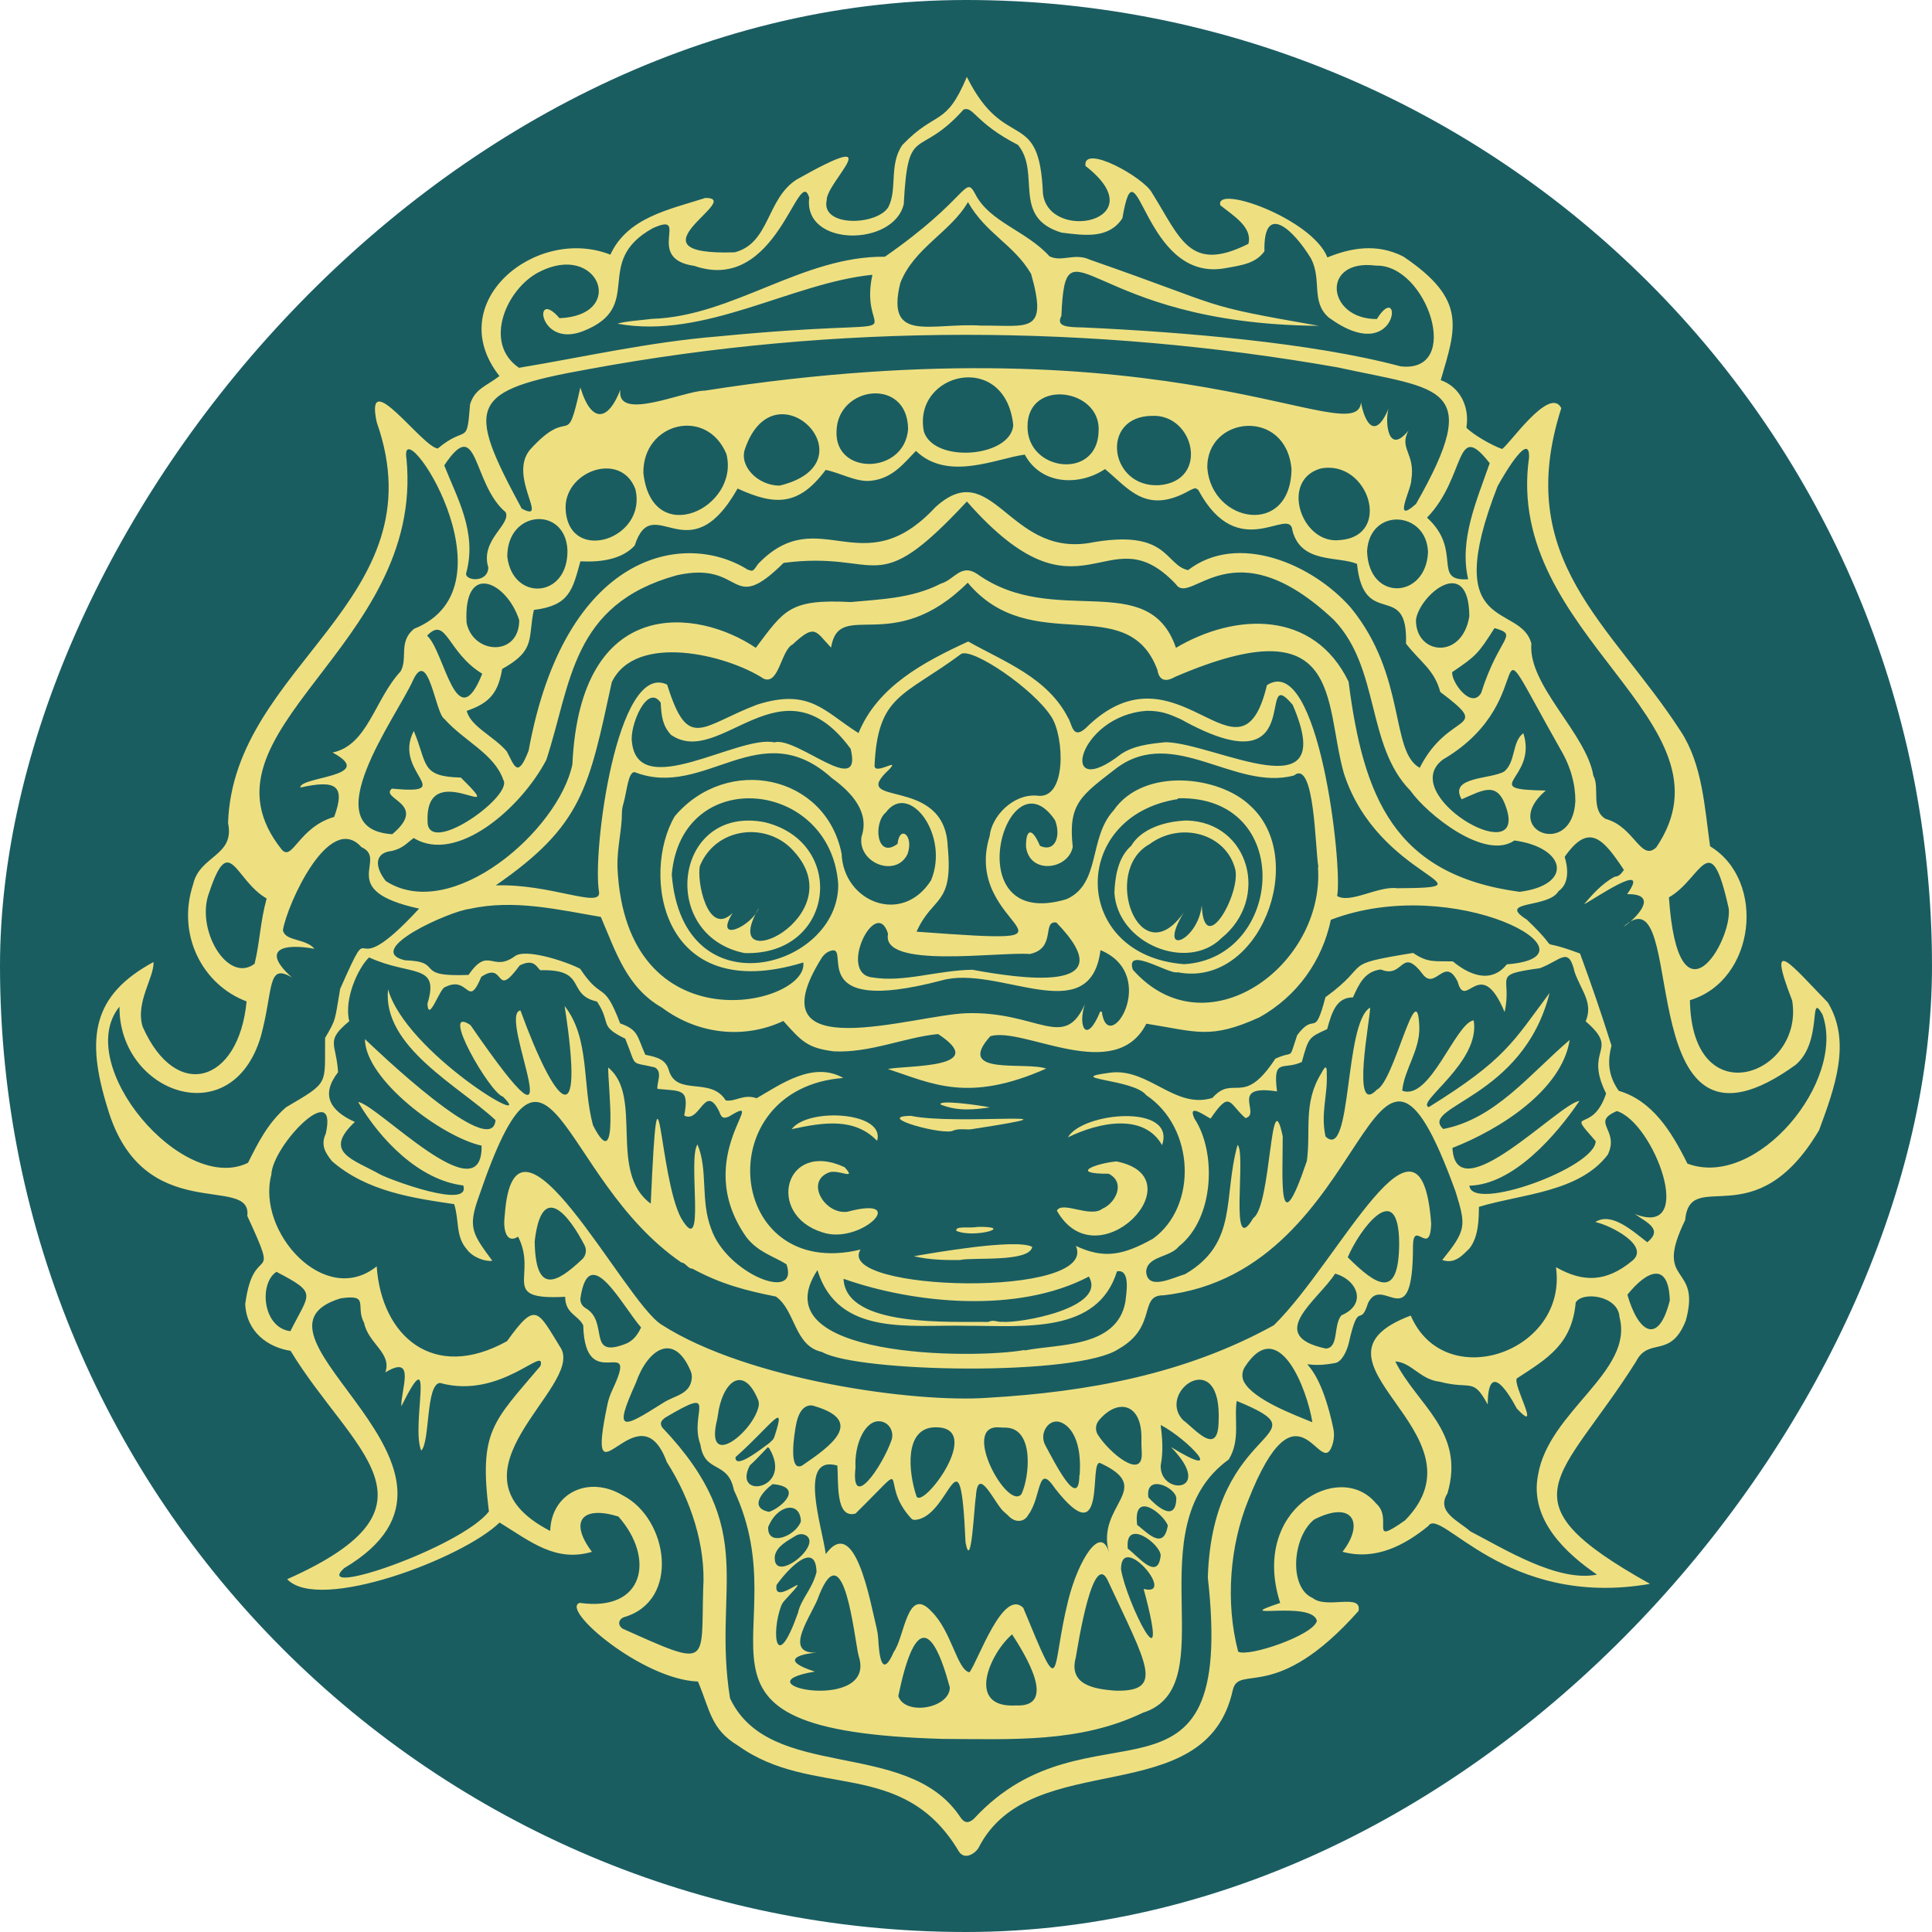 <svg width="201" height="201" viewBox="0 0 201 201" fill="none" xmlns="http://www.w3.org/2000/svg">
<rect width="201" height="201" rx="100.5" transform="matrix(1 0 0 -1 0 201)" fill="#1A5D61"/>
<path d="M190.163 104.295C186.442 100.481 183.681 96.957 186.453 104.094C187.725 111.812 176.014 116.165 175.813 104.058C182.645 102.015 183.795 91.607 177.911 88.044C177.339 83.974 177.12 79.55 174.869 76.097C167.604 64.871 157.356 58.316 162.433 42.458C161.209 40.046 156.847 46.51 156.262 46.707C155.186 46.337 153.169 45.16 152.559 44.487C152.917 42.279 151.868 40.241 149.889 39.551C151.47 34.12 152.693 31.188 145.989 26.684C143.227 25.284 140.513 25.795 138.099 26.782C136.522 22.751 126.339 19.131 126.96 21.358C128.336 22.446 130.333 23.658 129.878 25.369C123.77 28.426 122.835 24.831 119.861 20.079C119.029 18.466 112.632 14.909 112.93 17.263C120.339 23.02 109.088 25.299 108.503 20.112C108.131 11.017 104.558 16.02 100.59 8C98.371 13.268 97.418 11.398 93.885 15.078C92.462 17.113 93.384 19.698 92.422 21.548C91.231 23.476 85.372 23.663 86.007 20.813C85.991 18.883 92.819 13.08 82.893 18.672C79.726 20.675 80.109 25.313 76.428 26.252C64.721 26.626 77.515 20.603 73.397 20.592C69.535 21.817 65.274 22.648 63.501 26.494C55.754 23.438 45.947 31.477 51.962 39.123C50.54 40.209 49.417 40.438 48.904 42.062C48.559 46.526 48.581 44.114 45.546 46.662C43.935 46.521 37.891 37.867 39.193 43.925C45.748 62.493 24.26 69.131 23.727 85.625C24.451 89.085 20.772 88.98 20.096 91.999C18.363 97.218 21.037 102.447 25.655 104.185C24.845 112.687 18.309 114.674 14.841 106.815C14.057 104.29 16.067 101.661 15.969 100.087C9.634 103.525 8.892 107.892 11.19 115.285C14.866 127.772 26.251 122.049 25.73 126.506C29.254 134.139 26.396 128.928 25.513 135.68C25.65 138.563 27.871 140.175 30.232 140.536C36.56 150.978 47.158 156.609 29.878 164.295C33.173 167.798 48.157 162.14 51.975 158.398C55.277 160.445 57.828 162.541 61.582 161.451C59.133 158.183 60.648 156.629 64.335 157.775C68.161 162.087 67.088 167.724 60.311 166.759C58.234 167.413 66.846 174.741 72.613 174.941C73.859 177.857 73.936 179.915 76.785 181.61C84.574 187.196 93.93 182.8 99.759 192.621C100.391 193.607 101.552 192.755 101.834 192.186C107.315 181.539 125.478 188.636 128.263 175.796C128.931 173.091 132.737 177.294 141.34 167.596C141.714 165.7 138.04 167.438 136.57 166.255C134.055 165.178 134.451 159.892 136.726 158.084C140.824 156.001 141.945 158.55 139.668 161.444C143.147 162.383 146.159 160.741 148.591 158.765C149.88 156.675 156.569 167.4 171.661 164.781C155.919 155.981 162.354 154.089 170.205 141.658C171.531 139.036 173.791 141.437 175.383 137.398C177.062 131.349 171.942 133.839 175.315 126.948C175.842 121.288 182.569 128.881 189.255 117.577C190.87 113.184 192.651 108.405 190.163 104.297V104.295ZM179.854 94.527C180.236 97.878 174.605 107.466 173.629 93.359C177.066 91.408 177.92 85.759 179.854 94.527ZM159.079 47.598C156.423 66.137 181.17 75.109 172.314 88.16C170.7 89.679 170.045 86.003 167.051 85.199C165.466 84.294 166.461 81.877 165.771 80.715C165.055 76.307 158.945 71.304 159.319 66.952C158.183 62.64 149.732 66.153 155.807 50.582C156.704 48.954 159.165 44.908 159.079 47.599V47.598ZM167.096 113.762C165.636 118.192 162.778 115.064 166.008 118.721C165.993 121.476 153.094 126.153 152.875 123.353C157.446 123.252 161.924 118.085 164.316 114.544C162.245 114.755 151.474 126.209 151.106 119.427C156.114 117.471 162.493 113.388 163.305 108.194C159.149 111.74 155.567 116.417 150.153 117.458C147.54 115.073 158.447 114.34 161.213 103.31C157.391 108.412 156.643 110.215 148.652 115.178C147.219 114.719 154.079 110.51 153.317 106.152C151.427 106.427 148.768 114.6 145.884 113.469C146.101 111.238 147.719 109.316 147.663 106.868C147.464 101.063 145.058 112.557 143.247 113.364C140.484 116.296 142.617 105.699 142.539 104.832C139.811 106.416 140.688 120.905 137.904 118.237C137.374 115.812 138.145 113.923 138.031 111.697C138.071 110.378 137.583 111.473 137.466 111.657C135.539 114.786 136.401 117.57 135.962 120.788C132.912 129.799 133.463 122.522 133.45 118.21C132.149 112.13 132.277 125.478 130.39 126.719C127.819 131.123 129.688 119.982 128.755 119.106C127.224 124.578 128.847 129.31 123.311 132.552C121.99 132.939 119.401 134.303 119.245 132.327C119.309 130.65 121.712 130.861 122.652 129.667C126.362 126.733 126.565 119.832 124.263 116.37C123.47 114.611 125.6 116.266 125.953 116.365C128.016 113.328 127.854 114.84 129.572 116.322C131.262 115.933 127.796 112.766 132.856 113.547C132.402 109.946 133.515 111.4 135.44 110.483C136.148 107.901 136.171 107.941 138.074 107.066C138.582 105.204 139.074 103.771 140.755 103.766C141.394 102.373 141.97 101.058 143.658 100.862C146.101 101.892 145.718 98.279 148.109 101.468C149.392 102.915 150.324 99.459 151.651 102.129C152.482 105.265 153.993 99.186 156.533 105.29C157.383 101.531 155.025 101.444 160.214 100.727C162.408 99.914 163.191 98.371 163.827 101.155C164.569 103.18 165.764 104.331 164.97 106.257C168.618 109.402 164.728 108.992 167.095 113.764L167.096 113.762ZM156.768 100.324C155.069 102.456 152.711 101.33 151.153 100.019C149.212 99.977 148.549 100.183 147.016 99.141C139.19 100.414 142.866 100.138 137.897 103.746C136.704 108.257 136.875 105.119 134.954 107.697C134.012 110.481 134.729 109.198 132.68 110.147C129.323 115.276 128.375 111.697 126.135 114.226C122.242 115.424 119.547 111.137 115.579 111.59C110.327 112.26 117.944 112.233 119.244 113.932C124.331 117.333 124.597 125.496 119.96 128.867C116.877 130.587 114.864 131.008 111.933 129.622C114.36 135.107 86.751 134.388 89.528 130.001C75.55 133.383 73.606 113.234 87.73 112.148C84.597 110.367 81.216 112.817 78.721 114.255C77.314 113.782 76.527 114.654 75.5 114.483C73.953 111.968 70.381 114.121 69.574 111.319C69.255 110.199 68.312 109.97 67.137 109.735C66.269 107.811 66.447 107.149 64.519 106.472C62.753 101.836 62.694 104.317 60.354 100.785C58.718 99.952 54.622 98.656 53.567 99.482C51.184 101.202 50.85 98.376 48.74 101.428C42.816 101.672 46.376 100.039 42.112 99.903C37.736 98.832 46.839 94.774 48.846 94.561C53.493 93.515 58.242 94.675 62.511 95.394C64.084 99.065 65.207 102.734 68.867 104.83C72.667 107.661 77.482 108.114 81.497 106.219C83.435 108.383 84.012 109.021 86.733 109.379C90.519 109.572 94.186 107.897 97.598 107.581C103.092 111.167 94.401 110.813 92.37 111.216C96.936 112.712 100.695 114.784 108.842 111.173C106.667 110.41 99.288 111.964 103.033 107.802C106.481 106.779 116.008 112.887 119.263 106.503C124.499 107.325 125.891 108.176 131.042 105.832C134.991 103.616 137.569 99.928 138.459 95.692C151.353 90.771 167.212 99.518 156.771 100.326L156.768 100.324ZM100.565 137.931C106.55 137.924 114.187 138.814 116.207 132.271C117.68 131.98 117.153 134.717 117.081 135.441C116.205 140.285 109.971 139.801 106.6 140.502C106.6 140.484 106.597 140.465 106.597 140.449C101.258 141.425 78.999 141.313 85.043 132.141C87.184 139.121 94.8 137.784 100.565 137.931ZM87.759 133.042C95.071 135.631 105.907 136.699 113.282 132.809C115.21 136.092 106.042 137.705 104.221 137.517C103.847 137.58 103.336 137.251 102.829 137.535C99.025 137.452 87.99 138.166 87.759 133.042ZM70.887 126.782C68.502 122.405 68.531 106.718 67.702 125.223C63.236 121.958 66.969 114.056 63.277 111.063C63.221 112.716 64.476 122.546 61.692 117.066C60.549 112.844 61.405 108.053 58.742 104.665C60.912 118.656 57.749 115.001 54.145 105.121C51.619 105.496 60.695 123.669 48.94 106.64C45.633 104.432 50.968 113.731 52.325 114.094C56.088 117.78 42.211 109.494 40.371 102.918C39.761 108.902 47.741 112.978 51.551 116.533C51.228 120.858 38.927 109.019 37.967 108.107C37.988 112.311 45.95 118.273 50.105 119.191C50.229 126.497 39.164 114.811 37.259 114.652C39.546 118.566 43.625 122.789 48.198 123.33C49.025 125.875 40.635 122.753 39.581 122.2C36.723 120.598 33.547 119.892 36.918 116.723C34.347 115.57 33.327 113.924 35.172 111.55C34.984 108.476 33.8 108.342 36.335 106.241C35.762 103.93 37.272 100.671 38.398 99.605C42.746 101.609 45.784 100.156 44.468 104.427C44.585 106.505 45.759 102.767 46.319 102.687C48.823 101.433 48.633 105.05 50.074 101.623C52.656 99.901 51.386 104.113 54.068 100.44C55.575 99.684 55.846 100.649 56.211 100.94C61.201 100.803 58.843 103.451 62.111 104.201C63.656 106.519 62.223 106.685 65.048 108.06C66.321 111.16 65.447 110.409 68.123 111.046C68.988 111.527 68.296 112.661 68.399 113.283C70.891 113.543 71.73 113.194 71.187 116.056C72.815 116.94 73.332 112.582 74.832 115.653C75.095 116.472 75.428 116.296 75.781 116.192C80.4 113.391 71.714 120.258 77.641 128.699C78.854 130.276 80.452 130.677 81.826 131.534C83.196 135.546 75.612 132.524 73.999 127.868C72.842 124.894 73.691 121.752 72.564 119.062C71.517 120.546 73.496 131.149 70.891 126.78L70.887 126.782ZM64.701 84.626C64.701 84.294 64.748 83.965 64.846 83.647C65.212 82.453 65.339 80.202 66.057 80.341C73.371 83.174 79.044 74.195 86.533 80.937C88.694 82.504 90.487 84.547 89.627 87.054C89.221 89.815 93.231 91.341 94.417 88.854C95.109 86.881 93.583 85.791 93.381 87.791C91.167 89.448 90.844 85.602 92.153 84.534C94.558 81.233 98.83 86.886 96.862 91.591C93.845 96.326 87.742 93.824 87.558 88.809C85.897 80.561 75.628 78.5 70.194 84.93C66.709 90.85 68.646 104.703 83.572 100.134C84.177 104.557 65.063 109.131 64.236 90.201C64.191 88.216 64.698 86.339 64.701 84.632V84.626ZM68.737 73.102C68.818 74.556 68.928 75.47 69.802 76.444C74.938 80.032 81.326 68.137 88.499 77.904C89.795 83.186 82.902 76.569 80.55 77.234C76.861 76.419 66.402 83.432 65.745 77.206C65.476 75.546 67.327 71.051 68.738 73.104L68.737 73.102ZM116.209 79.873C122.158 75.523 128.477 82.319 134.619 80.681C136.783 78.928 136.816 88.25 137.161 90.201C137.146 90.201 137.134 90.201 137.119 90.203C137.839 100.507 125.445 109.467 117.855 100.882C117.028 98.353 121.683 101.437 122.522 101.151C131.026 102.817 136.198 89.313 130.044 83.799C126.846 80.711 118.966 79.779 115.849 84.323C113.224 87.177 114.551 91.941 110.962 93.547C99.279 97.041 104.728 77.92 109.754 85.32C110.397 86.888 109.828 88.734 108.196 88.001C107.225 85.723 106.694 86.565 106.748 88.133C107.158 91.027 111.146 90.474 111.605 88.118C111.103 83.571 112.466 82.778 116.209 79.871V79.873ZM119.35 73.951C120.874 73.951 121.645 74.294 122.838 74.822C136.384 82.375 130.524 68.614 134.489 73.331C139.417 84.729 126.453 77.331 121.284 77.214C119.527 77.385 117.924 77.589 116.637 78.448C109.94 83.667 112.09 74.395 119.35 73.951ZM100.601 105.411C95.1 105.563 78.215 111.274 85.473 99.681C85.699 99.32 86.04 99.034 86.448 98.911C88.656 98.246 83.476 105.796 97.938 102.008C103.85 100.295 113.426 107.265 114.492 98.85C120.742 101.453 115.27 110.118 114.627 105.253C114.542 105.243 114.551 105.243 114.466 105.234C113.011 108.772 112.108 106.734 112.863 104.481C110.693 109.359 107.992 105.209 100.602 105.411H100.601ZM69.887 90.98C70.9 79.51 86.426 81.053 87.206 91.981C87.338 100.709 71.028 105.366 69.887 90.98ZM107.135 99.253C109.935 98.666 108.368 95.764 109.899 95.975C117.328 103.63 105.649 101.708 101.155 100.891C97.425 100.958 94.067 102.228 90.763 101.69C87.089 101.303 91.167 93.092 92.391 97.153C91.608 100.864 104.029 98.984 107.135 99.254V99.253ZM122.535 83.136C122.537 83.107 122.54 83.08 122.542 83.051C134.776 82.719 133.573 99.686 123.206 100.311C111.401 99.428 111.238 84.888 122.535 83.136ZM107.86 82.775C105.387 82.581 103.161 84.942 102.964 86.975C99.929 96.742 115.68 98.429 95.356 96.929C97.04 93.153 99.205 94.288 98.597 88.053C98.293 80.5 88.082 84.16 92.493 80.063C93.751 78.735 90.976 80.702 90.985 79.653C91.328 72.236 94.013 72.482 100.016 68.02C101.243 67.424 107.478 71.633 109.361 74.542C110.72 76.543 111.047 83.278 107.86 82.775ZM145.365 92.411C143.411 92.138 140.483 94.048 139.114 93.217C139.704 90.136 137.18 67.769 131.808 71.284C128.996 83.04 122.555 66.188 112.93 75.777C111.576 76.977 111.527 75.286 111.13 74.701C108.992 70.482 104.428 68.829 100.732 66.741C96.076 68.88 91.306 71.42 89.317 76.267C85.762 74.047 84.283 71.561 78.775 73.306C72.945 75.517 71.596 78.238 69.408 71.225C64.185 68.724 61.575 88.736 62.329 92.841C62.47 94.523 57.274 91.932 51.572 92.113C60.618 85.866 61.262 81.956 63.649 70.97C66.122 65.812 75.572 68.079 79.459 70.614C81.042 71.284 81.25 67.657 82.46 67.046C84.839 64.829 84.838 65.682 86.46 67.371C87.314 62.197 92.861 68.399 100.68 60.623C107.315 68.547 117.297 61.353 120.413 69.693C120.616 70.997 121.488 70.867 122.248 70.421C139.811 62.862 137.702 72.993 139.809 80.444C143.406 91.573 156.045 92.342 145.368 92.411H145.365ZM140.304 70.923C136.661 63.416 128.489 63.754 122.343 67.398C119.484 59.032 109.68 65.456 101.657 59.709C99.965 58.586 99.277 60.338 97.876 60.721C94.885 62.28 91.467 62.351 88.515 62.636C82.077 62.294 81.571 63.523 78.629 67.397C72.584 63.304 60.367 61.776 59.551 79.517C58.128 86.395 46.969 96.086 40.133 91.658C38.971 90.18 38.934 88.706 40.787 88.529C41.957 88.247 42.358 87.672 43.045 87.184C47.465 89.925 54.187 84.124 56.839 79.051C59.442 71.116 59.413 62.882 70.418 59.847C77.493 58.28 75.841 64.175 81.525 58.56C91.778 57.229 90.815 62.679 100.593 52.174C112.607 65.854 115.131 53.14 122.345 60.788C123.9 63.115 128.208 54.541 138.78 64.499C143.606 69.55 142.108 77.55 146.737 82.263C148.486 84.74 154.511 89.564 157.555 87.441C162.957 88.18 163.713 92.061 158.118 92.781C158.118 92.781 158.118 92.785 158.118 92.787C145.002 91.034 141.84 82.87 140.302 70.927L140.304 70.923ZM76.737 50.826C80.645 52.62 83.092 52.654 85.899 48.889C87.269 49.137 89.131 50.192 90.579 50.02C92.855 49.8 94.054 48.172 95.291 46.911C98.627 50.123 103.684 47.683 106.615 47.296C108.339 50.495 112.323 50.568 114.963 48.801C117.411 50.813 119.229 53.603 123.786 51.016C124.496 50.662 124.38 50.819 124.66 50.96C128.863 58.829 134.216 52.515 134.463 55.2C135.361 58.669 139.201 57.83 141.181 58.667C141.875 65.599 146.504 60.271 146.276 66.959C147.813 68.932 149.206 69.651 149.844 71.989C155.392 76.182 150.754 73.844 147.704 79.88C144.61 78.191 146.354 70.363 140.551 63.243C136.558 58.665 128.764 55.335 123.6 59.317C121.116 58.757 121.605 54.925 113.264 56.501C104.889 57.81 103.235 47.357 97.308 52.775C89.683 60.961 85.222 52.076 78.871 58.669C78.284 59.543 78.318 59.417 77.8 59.27C71.149 55.111 58.756 57.473 54.995 78.099C53.845 81.062 53.524 79.685 52.728 78.18C51.424 76.626 48.931 75.575 48.559 73.956C50.989 73.124 51.823 72.043 52.246 69.597C55.79 67.626 54.896 66.428 55.539 63.456C59.238 63.003 59.56 61.4 60.383 58.398C62.586 58.51 64.725 58.17 66.028 56.764C67.939 50.866 71.593 59.917 76.738 50.826H76.737ZM66.935 49.215C66.859 43.961 73.539 42.302 75.577 47.242C76.982 52.855 67.825 57.184 66.935 49.215ZM77.509 46.696C80.611 37.679 90.918 48.158 81.106 50.524C78.867 50.524 76.865 48.508 77.509 46.696ZM87.031 44.862C87.121 40.145 94.415 39.193 94.477 44.631C94.13 49.37 86.816 49.513 87.031 44.862ZM105.419 44.23C105.161 47.572 97.201 48.246 96.116 44.9C94.91 38.751 104.582 36.388 105.419 44.23ZM106.9 44.367C106.889 39.318 114.629 40.407 114.295 44.915C114.14 49.957 106.853 49.05 106.9 44.367ZM119.839 43.264C124.27 43.047 125.853 50.038 120.607 50.477C115.425 50.785 114.387 43.332 119.839 43.264ZM134.366 48.806C134.265 55.886 126.09 54.425 125.608 48.72C125.461 43.278 133.803 42.371 134.366 48.806ZM147.314 64.473C147.665 61.922 152.808 57.579 152.866 64.11C152.124 68.721 147.242 68.106 147.314 64.473ZM155.486 65.344C158.087 66.099 155.979 66.132 154.094 72.099C153.054 73.841 150.952 70.903 151.086 69.922C153.559 68.246 153.771 68.04 155.486 65.344ZM142.227 57.332C142.507 52.737 148.436 53.144 148.566 57.446C148.36 62.325 142.369 62.627 142.227 57.332ZM139.385 56.188C135.411 56.67 133.126 49.966 137.388 48.745C142.368 47.757 144.926 55.796 139.385 56.188ZM58.857 53.144C58.493 49.068 64.584 46.817 66.101 50.889C67.365 56.063 59.31 58.705 58.857 53.144ZM59.036 57.232C59.133 62.275 53.338 62.602 52.777 57.919C52.748 53.016 58.837 52.636 59.036 57.232ZM54.019 64.529C54.011 68.34 49.224 68.103 48.541 64.795C48.184 58.307 52.777 60.567 54.019 64.529ZM50.173 70.092C47.467 76.863 46.273 67.792 44.435 66.132C46.465 64.013 46.512 67.872 50.173 70.092ZM46.223 74.787C48.324 77.138 51.423 78.412 52.361 81.132C53.419 82.744 44.986 88.847 44.499 85.739C43.966 78.334 53.371 86.263 47.945 80.896C43.728 80.789 44.506 79.517 43.051 76.047C40.787 80.359 47.743 82.706 40.769 82.048C39.465 83.138 44.638 83.587 40.808 86.789C32.52 86.263 41.285 74.542 42.957 70.8C44.573 67.268 45.291 74.229 46.225 74.787H46.223ZM160.819 82.245C153.563 82.131 160.023 81.098 158.485 76.28C157.291 77.163 157.71 79.243 156.509 80.254C155.11 81.1 150.689 80.76 152.066 83.157C154.386 82.155 155.85 81.183 156.771 84.236C158.642 90.481 145.283 82.65 150.116 79.022C161.036 72.623 153.493 62.287 162.336 77.94C163.419 79.765 163.906 81.588 163.895 83.365C163.58 89.398 155.97 86.371 160.819 82.245ZM154.984 48.19C153.615 52.139 151.792 56.166 152.745 60.264C148.905 60.508 152.234 57.294 148.464 53.854C152.584 49.59 151.34 43.526 154.984 48.188V48.19ZM56.104 28.292C62.262 25.118 65.283 32.801 58.209 33.105C55.42 29.831 55.974 36.263 60.648 34.458C67.231 31.884 61.524 27.295 67.904 23.745C71.939 21.918 66.937 26.921 72.23 27.66C80.876 30.662 83.066 16.946 84.191 20.561C83.536 25.721 92.998 25.678 94.025 21.228C94.471 12.713 95.504 16.695 100.252 11.391C101.299 11.035 101.413 12.764 105.91 15.078C108.326 18.009 105.203 22.596 110.426 24.198C113.006 24.532 115.378 24.816 116.768 22.711C118.305 13.81 118.866 29.582 127.559 27.886C129.229 27.591 130.638 27.398 131.548 26.144C131.427 20.917 134.611 23.927 136.406 26.917C137.547 29.157 136.361 31.392 138.237 33.033C145.634 38.424 145.968 28.809 143.245 33.19C138.04 33.237 137.363 26.881 143.144 27.634C148.463 27.466 152.234 38.852 145.717 38.115C136.561 35.66 122.992 34.536 112.675 34.066C111.054 34.037 109.823 33.999 110.424 32.861C110.884 22.052 113.002 33.721 137.206 33.896C124.358 31.642 128.135 32.156 113.398 27.022C111.789 26.269 110.48 27.302 109.189 26.668C106.754 23.978 102.917 23.112 101.433 20.131C100.348 18.164 100.792 20.634 92.066 26.709C83.491 26.614 76.251 32.906 67.85 33.172C66.55 33.334 65.086 33.414 64.234 33.676C73.304 35.34 82.341 29.43 90.761 28.588C89.1 36.23 97.6 32.785 74.758 34.995C67.511 35.584 60.804 37.134 53.995 38.265C50.202 35.679 52.717 29.996 56.1 28.292H56.104ZM102.085 33.876C96.9 33.537 92.117 35.777 93.661 29.454C95.069 25.801 98.923 24.131 100.705 21.022C102.588 24.339 105.459 25.405 107.274 28.494C109.07 34.821 106.958 33.826 102.087 33.876H102.085ZM61.231 38.407C87.129 33.622 113.582 33.725 139.203 38.228C149.8 40.564 154.455 39.941 147.32 52.425C144.794 54.685 146.854 50.873 146.827 49.937C147.276 47.159 145.513 46.7 146.533 44.797C144.37 47.457 144.081 43.827 144.455 42.528C142.927 46.125 141.871 43.515 141.6 41.872C141.062 47.036 122.127 32.987 73.326 40.642C71.219 40.622 64.082 43.943 64.539 40.55C63.29 43.789 61.546 44.143 60.379 40.31C58.845 47.141 59.514 41.947 55.151 46.776C52.809 49.547 57.222 54.483 54.275 52.909C48.438 42.104 48.704 40.642 61.231 38.407ZM52.6 53.287C53.226 54.553 49.91 56.183 50.807 59.046C50.74 60.73 48.252 60.41 48.509 59.595C49.657 55.352 47.528 51.766 46.219 48.42C49.792 43.018 49.09 50.318 52.6 53.285V53.287ZM42.289 47.746C41.41 42.227 54.147 61.01 43.072 65.422C41.42 66.791 42.457 68.466 41.681 69.843C38.96 72.786 38.254 77.543 34.596 78.29C39.328 80.822 31.18 80.773 31.241 81.933C34.97 81.105 35.966 81.705 34.766 84.991C31.048 86.059 30.42 89.716 29.293 88.366C19.513 76.067 44.181 67.397 42.291 47.746H42.289ZM21.788 92.783C23.897 86.493 24.428 91.575 27.742 93.477C27.06 95.95 27.035 98.039 26.488 100.268C23.664 102.402 20.264 96.606 21.788 92.785V92.783ZM25.807 120.972C18.995 124.34 7.518 110.73 12.432 104.73C12.351 113.661 24.115 118.011 27.136 107.829C28.466 102.933 27.764 100.136 30.366 101.692C27.132 98.783 29.384 98.106 32.715 98.709C31.779 97.594 29.618 97.954 29.436 96.754C29.871 94.115 34.237 84.381 37.597 88.126C40.48 89.427 34.787 92.606 43.603 94.53C35.648 103.159 39.256 94.172 35.39 102.875C34.82 106.199 35.002 105.982 33.823 107.982C33.767 112.947 34.318 112.517 29.754 115.2C27.826 116.894 26.824 118.938 25.805 120.972H25.807ZM30.211 138.494C27.297 138.13 26.925 133.494 28.763 132.318C33.088 134.583 32.224 134.462 30.211 138.494ZM50.865 157.254C47.947 160.98 32.357 166.347 35.795 163.153C53.08 152.919 23.41 138.735 35.441 135.075C38.525 134.621 36.93 135.887 37.882 137.633C38.312 139.783 40.805 140.764 40.086 142.783C43.35 140.798 41.67 144.706 41.755 146.306C45.416 138.91 42.728 148.292 43.822 150.917C44.755 150.023 44.286 144.019 45.768 143.876C52.125 145.645 56.812 139.831 56.234 142.104C51.282 147.963 49.814 148.852 50.865 157.256V157.254ZM101.325 189.219C100.543 189.911 100.16 189.441 99.785 188.87C94.246 180.829 80.053 185.38 75.951 176.69C74.088 165.048 79.109 159.26 68.892 148.507C68.57 147.979 68.892 147.743 69.195 147.493C75.01 144.039 71.645 147.031 72.869 150.286C73.306 153.341 75.74 151.905 76.352 155.023C83.46 170.071 67.821 180.043 98.059 180.91C105.38 180.938 112.338 181.339 118.901 178.19C127.588 175.44 117.991 158.949 127.839 151.836C129.08 149.799 128.361 147.562 128.666 145.75C138.289 149.733 126.144 147.779 125.66 164.123C128.625 190.702 113.408 176.11 101.323 189.221L101.325 189.219ZM60.392 135.024C61.291 129.048 64.756 135.904 66.697 138.101C66.308 138.955 65.778 139.584 64.965 139.855C61.035 141.329 63.38 137.495 60.919 136.092C60.54 135.875 60.327 135.456 60.392 135.024ZM55.626 129.16C56.353 122.791 59.191 126.405 60.818 129.562C61.069 130.048 60.962 130.645 60.563 131.019C57.947 133.472 55.714 134.778 55.626 129.16ZM66.144 143.893C67.352 140.406 70.08 138.487 71.842 142.61C71.95 142.861 71.997 143.139 71.97 143.41C71.795 145.099 70.204 145.155 68.98 145.956C64.75 148.635 63.781 149.114 66.144 143.893ZM91.647 147.882C92.547 148.026 93.049 148.996 92.742 149.855C91.727 152.7 88.495 157.296 89.003 152.68C88.865 150.283 90.01 147.618 91.646 147.882H91.647ZM88.995 157.475C95.23 151.338 91.211 154.124 94.812 157.984C94.903 158.08 95.033 158.131 95.163 158.123C98.896 157.945 99.889 147.864 100.453 160.481C101.056 163.634 101.343 156.694 101.527 155.704C101.736 152.227 103.533 156.575 104.491 157.323C104.663 157.457 104.818 157.607 104.97 157.76C105.634 158.434 106.577 158.376 106.979 157.603C108.391 155.704 107.898 152.098 109.736 154.814C115.322 162.024 113.185 151.621 114.488 152.225C120.258 154.897 113.972 156.557 115.378 161.525C114.531 158.535 112.188 162.3 111.144 166.459C109.267 173.946 110.632 177.393 106.454 167.27C104.356 165.2 101.781 172.741 100.866 173.982C99.577 173.754 98.996 169.677 96.907 167.653C94.381 164.898 94.11 170.327 93 171.836C91.66 174.909 91.451 171.903 91.362 170.425C91.342 170.096 91.294 169.771 91.216 169.451C90.501 166.501 88.952 157.522 85.91 161.681C85.518 158.756 82.981 151.305 87.116 152.472C87.251 154.145 86.89 158.033 88.992 157.471L88.995 157.475ZM97.248 148.492C102.583 148.36 95.916 157.193 95.341 155.647C94.502 153.143 94.052 148.583 97.248 148.492ZM103.966 148.501C104.159 148.516 104.354 148.527 104.547 148.525C107.665 148.5 107.107 153.713 106.27 155.441C104.836 157.253 99.875 148.189 103.966 148.501ZM110.345 147.968C111.466 148.38 112.582 150.041 112.323 153.482C112.314 153.482 112.305 153.482 112.294 153.482C112.26 157.161 109.826 152.36 108.747 150.355C108.073 149.105 109.115 147.519 110.345 147.968ZM118.78 151.032C119.007 154.152 115.364 151.123 114.206 149.246C113.921 148.783 113.979 148.185 114.327 147.768C116.295 145.421 118.789 146.008 118.752 149.625C118.747 150.095 118.745 150.565 118.78 151.032ZM121.822 150.546C126.467 155.301 120.654 155.647 120.755 152.472C121.056 150.897 120.905 149.497 120.755 148.248C123.661 149.786 127.762 154.187 121.824 150.546H121.822ZM126.779 147.981C126.689 151.625 124.221 148.554 123.093 147.755C120.228 144.782 127.196 139.864 126.779 147.981ZM122.381 155.905C122.304 158.568 120.125 156.508 119.473 155.782C119.13 153.238 122.387 154.769 122.381 155.905ZM121.499 158.691C121.06 161.491 119.171 159.245 118.31 158.656C117.844 155.014 120.944 157.39 121.499 158.691ZM116.626 163.251C116.642 159.281 122.477 166.199 118.982 165.308C121.955 176.322 117.142 166.597 116.626 163.251ZM116.154 175.897C113.71 175.745 111.159 175.236 111.923 172.439C112.157 171.081 113.75 160.897 115.319 164.579C119.29 173.118 121.168 175.967 116.156 175.897H116.154ZM117.335 161.122C116.981 157.896 120.666 160.537 120.755 161.811C120.477 164.598 118.344 161.838 117.335 161.122ZM105.717 177.431C100.393 177.749 103.029 171.941 105.298 170.038C106.625 172.083 110.074 177.619 105.717 177.431ZM98.819 175.561C98.792 177.745 94.159 178.535 93.455 176.459C95.062 168.678 96.882 168.38 98.819 175.561ZM80.795 164.887C82.09 163.063 84.884 160.282 84.949 163.56C84.473 165.397 83.344 166.327 83.021 167.798C80.728 174.253 80.217 169.957 81.252 167.119C81.333 166.896 81.46 166.692 81.62 166.519C85.276 162.586 80.362 167.404 80.795 164.886V164.887ZM80.609 161.887C80.817 160.817 82.007 160.27 82.765 159.787C83.081 159.587 83.48 159.545 83.81 159.719C85.702 160.721 80.338 164.962 80.609 161.885V161.887ZM84.774 173.906C81.18 172.761 82.947 172.096 85.02 171.93C81.2 172.143 84.66 167.793 85.197 166.015C87.815 159.392 88.862 170.336 89.328 172.269C91.339 178.311 76.397 175.294 84.774 173.908V173.906ZM83.436 152.481C81.989 153.184 82.638 149.134 82.833 148.151C83.193 146.346 84.085 146.046 84.747 146.29C90.039 147.856 86.401 150.472 83.436 152.481ZM83.325 158.281C82.759 159.861 79.791 160.958 79.921 158.871C80.822 156.557 83.254 156.077 83.325 158.281ZM80.008 157.289C77.755 156.839 79.56 154.982 80.378 154.405C83.706 154.68 81.306 156.87 80.008 157.289ZM79.894 150.55C79.919 150.595 79.965 150.639 80.031 150.678C82.606 154.991 76.141 156.053 78.007 152.465C78.639 151.858 78.426 152.077 78.872 151.614C79.307 151.164 79.643 150.816 79.894 150.55ZM80.56 149.491C80.512 149.641 80.423 149.775 80.306 149.878C80.205 149.967 80.12 150.048 80.051 150.124C78.99 150.908 76.459 152.89 76.52 151.598C80.42 148.124 81.851 145.538 80.562 149.491H80.56ZM78.937 146.23C78.495 148.85 73.308 153.112 74.588 147.762C74.626 147.6 74.657 147.435 74.678 147.269C75.151 143.703 77.341 141.922 78.867 145.632C78.943 145.819 78.97 146.026 78.936 146.229L78.937 146.23ZM139.547 136.849C138.688 137.933 139.316 140.194 137.944 140.303C131.535 138.941 137.17 135.237 138.903 132.505C141.255 133.172 142.252 135.701 139.547 136.849ZM140.217 130.804C141.425 127.917 145.513 122.448 145.567 129.34C145.536 135.27 143.229 133.803 140.217 130.804ZM136.536 147.97C134.763 147.231 130.412 145.636 129.419 143.755C129.163 143.269 129.213 142.673 129.511 142.212C133.042 136.735 136.007 144.581 136.536 147.97ZM146.193 158.163C142.239 160.945 145.041 158.048 143.146 156.395C139.383 151.851 130.049 157.02 133.187 166.763C127.565 168.651 136.529 166.427 137.004 168.633C136.668 170.116 129.892 172.434 128.814 171.834C127.46 166.665 127.962 160.772 129.858 156.098C135.025 142.977 137.303 153.833 138.562 150.474C138.782 149.885 138.847 149.24 138.717 148.624C136.763 139.32 133.714 142.782 138.917 141.804C139.636 141.669 140.161 140.446 140.322 139.734C141.378 135.051 141.474 138.263 142.33 135.564C143.852 132.459 147.015 139.351 147.002 129.602C147.062 126.802 148.786 130.861 148.896 127.301C147.836 112.884 139.435 131.089 132.537 137.869C123.302 142.977 113.136 144.812 102.839 145.417C95.166 145.988 77.803 143.571 68.827 137.817C64.918 135.398 53.504 112.369 52.511 126.459C52.309 128 52.715 129.427 53.901 128.659C55.994 132.755 51.841 135.284 58.8 134.914C58.791 136.675 60.191 136.84 60.679 137.889C60.858 145.441 66.648 138.372 63.685 144.657C63.47 145.112 63.308 145.593 63.203 146.086C60.74 157.791 66.417 144.021 69.372 152.106C71.9 156.062 73.454 160.889 73.158 165.312C72.929 173.196 73.96 173.556 64.759 169.433C64.136 168.967 64.476 168.381 64.922 168.246C70.818 166.539 69.517 158.006 64.806 155.583C61.248 153.439 57.357 155.323 57.242 159.276C45.544 153.24 60.562 144.433 58.39 140.326C55.918 136.328 55.781 135.297 52.753 139.528C45.094 143.79 39.682 138.998 39.191 131.748C33.796 136.09 26.659 128.142 28.228 122.226C28.331 119.153 35.195 112.125 33.897 117.93C33.312 119.178 33.897 119.982 34.54 120.808C38.18 123.962 42.937 124.639 47.25 125.275C47.801 126.999 47.371 128.605 48.57 129.976C49.169 130.813 50.484 131.279 51.218 131.165C49.15 128.363 48.655 127.72 49.803 124.533C57.236 102.723 58.034 122.509 70.88 131.342C71.365 131.387 71.54 131.985 72.046 131.992C75.032 133.615 77.648 134.276 80.725 134.89C82.778 136.339 82.611 140.026 85.518 140.655C89.201 142.791 112.085 143.224 116.38 140.341C120.455 138.03 118.431 134.751 121.02 134.762C143.259 132.323 142.252 98.675 151.429 123.958C152.556 127.568 152.539 127.985 150.05 131.087C151.38 131.562 152.231 130.513 152.886 129.875C153.854 128.643 153.846 126.735 153.863 125.557C158.241 124.226 164.287 124.061 167.27 120.128C168.539 117.507 165.425 116.791 168.212 115.592C172.076 116.782 176.57 128.86 170.088 126.303C171.384 127.219 173.038 127.893 171.381 129.243C169.882 128.095 167.662 126.041 165.975 127.14C167.575 127.472 171.72 129.62 169.812 131.172C167.078 133.427 164.688 133.425 161.879 131.835C163.123 140.689 150.293 145.069 146.769 136.868C134.225 141.598 155.13 148.995 146.19 158.163H146.193ZM160.016 153.433C159.077 158.143 163.022 161.673 166.149 163.82C162.049 164.638 156.444 161.11 152.98 159.325C151.651 158.158 149.391 157.296 150.591 155.361C152.471 148.935 147.399 146.156 145.161 141.638C146.901 141.759 147.712 143.517 149.8 143.754C153.097 144.621 153.222 143.249 154.773 146.115C154.825 141.712 156.71 144.491 157.806 146.538C160.436 149.35 157.38 144.118 157.806 143.408C161.021 141.32 163.529 139.853 163.932 135.515C164.607 134.308 168.369 134.784 168.488 137.029C170.007 142.698 161.137 146.79 160.016 153.435V153.433ZM169.31 134.697C171.374 132.128 173.592 131.239 173.724 135.286C172.529 140.068 170.415 138.601 169.31 134.697ZM175.553 121.057C173.896 117.716 171.91 114.513 168.409 113.485C167.205 111.776 167.284 110.226 167.654 108.775C166.596 105.43 165.603 102.525 164.383 99.202C159.091 97.237 163.051 99.704 158.84 95.67C155.632 93.647 161.095 94.536 162.141 92.716C163.368 91.856 163.081 90.133 162.785 89.146C165.305 85.528 166.784 87.24 168.949 90.505C168.705 90.841 168.469 91.192 167.985 91.213C166.616 91.95 165.609 93.137 164.795 94.077C165.802 93.591 171.859 89.367 169.285 93.022C172.211 92.991 170.816 94.826 169.637 95.867C175.434 92.478 169.736 123.138 186.828 110.772C189.69 108.317 188.119 102.967 189.607 105.551C192.087 112.461 182.762 123.769 175.551 121.059L175.553 121.057Z" fill="#EEE081"/>
<path d="M169.636 95.865C169.402 96.002 169.147 96.196 168.873 96.449C169.069 96.329 169.346 96.12 169.636 95.865Z" fill="#EEE081"/>
<path d="M85.019 171.93C85.081 171.926 85.146 171.922 85.211 171.915C85.148 171.919 85.083 171.924 85.019 171.93Z" fill="#EEE081"/>
<path d="M88.163 126.067C94.798 124.291 89.548 129.575 85.556 128.208C79.645 126.377 81.635 118.529 87.867 121.433C89.225 122.907 87.165 121.559 86.184 122.002C83.762 123.003 85.838 126.386 88.163 126.067Z" fill="#EEE081"/>
<path d="M116.14 120.829C124.662 122.491 114.177 133.429 109.955 125.951C110.52 124.905 113.439 126.755 114.708 125.741C115.992 125.216 117.185 123.066 115.349 122.112C111.188 122.134 113.943 121.044 116.138 120.831L116.14 120.829Z" fill="#EEE081"/>
<path d="M101.196 117.46C100.633 117.59 99.905 117.357 99.21 117.603C98.383 118.222 90.741 116.134 94.783 116.09C99.401 117.097 114.314 115.431 101.196 117.46Z" fill="#EEE081"/>
<path d="M99.878 131.087C98.454 131.107 96.721 131.087 95.078 130.693C96.86 130.384 105.76 128.811 107.391 129.725C107.096 131.36 101.171 130.777 99.88 131.087H99.878Z" fill="#EEE081"/>
<path d="M111.106 118.325C112.61 115.697 122.378 114.793 120.899 119.136C119 115.789 114.347 116.741 111.106 118.325Z" fill="#EEE081"/>
<path d="M82.366 117.474C84.047 115.207 92.149 115.657 91.252 118.688C88.878 116.233 85.624 116.772 82.366 117.474Z" fill="#EEE081"/>
<path d="M102.984 115.213C101.388 115.431 99.696 115.65 97.867 114.915C97.526 114.385 101.92 114.972 102.984 115.213Z" fill="#EEE081"/>
<path d="M101.749 127.642C105.717 127.584 101.326 128.863 99.494 128.054C99.364 127.499 100.801 127.814 101.749 127.642Z" fill="#EEE081"/>
<path d="M123.461 85.363C129.977 85.531 132.165 93.5 127.065 97.61C123.526 101.115 116.284 98.189 115.939 92.893C115.995 91.455 116.236 89.253 117.687 87.996C118.731 86.216 121.202 85.437 123.461 85.363ZM125.026 94.203C125.274 99.76 129.06 93.022 128.521 90.48C127.604 86.734 122.849 85.401 119.581 87.833C114.54 90.615 118.565 101.5 123.15 94.94C120.296 99.69 124.633 97.946 125.026 94.203Z" fill="#EEE081"/>
<path d="M77.455 99.155C68.444 97.323 70.109 83.712 79.553 85.54C88.17 87.632 86.861 99.451 77.455 99.155ZM78.955 94.456C74.42 102.132 88.867 95.475 82.613 88.592C79.921 85.479 74.534 85.954 72.822 90.068C72.443 91.636 73.642 97.531 76.224 94.978C74.209 98.216 78.233 96.371 78.955 94.458V94.456Z" fill="#EEE081"/>
</svg>
